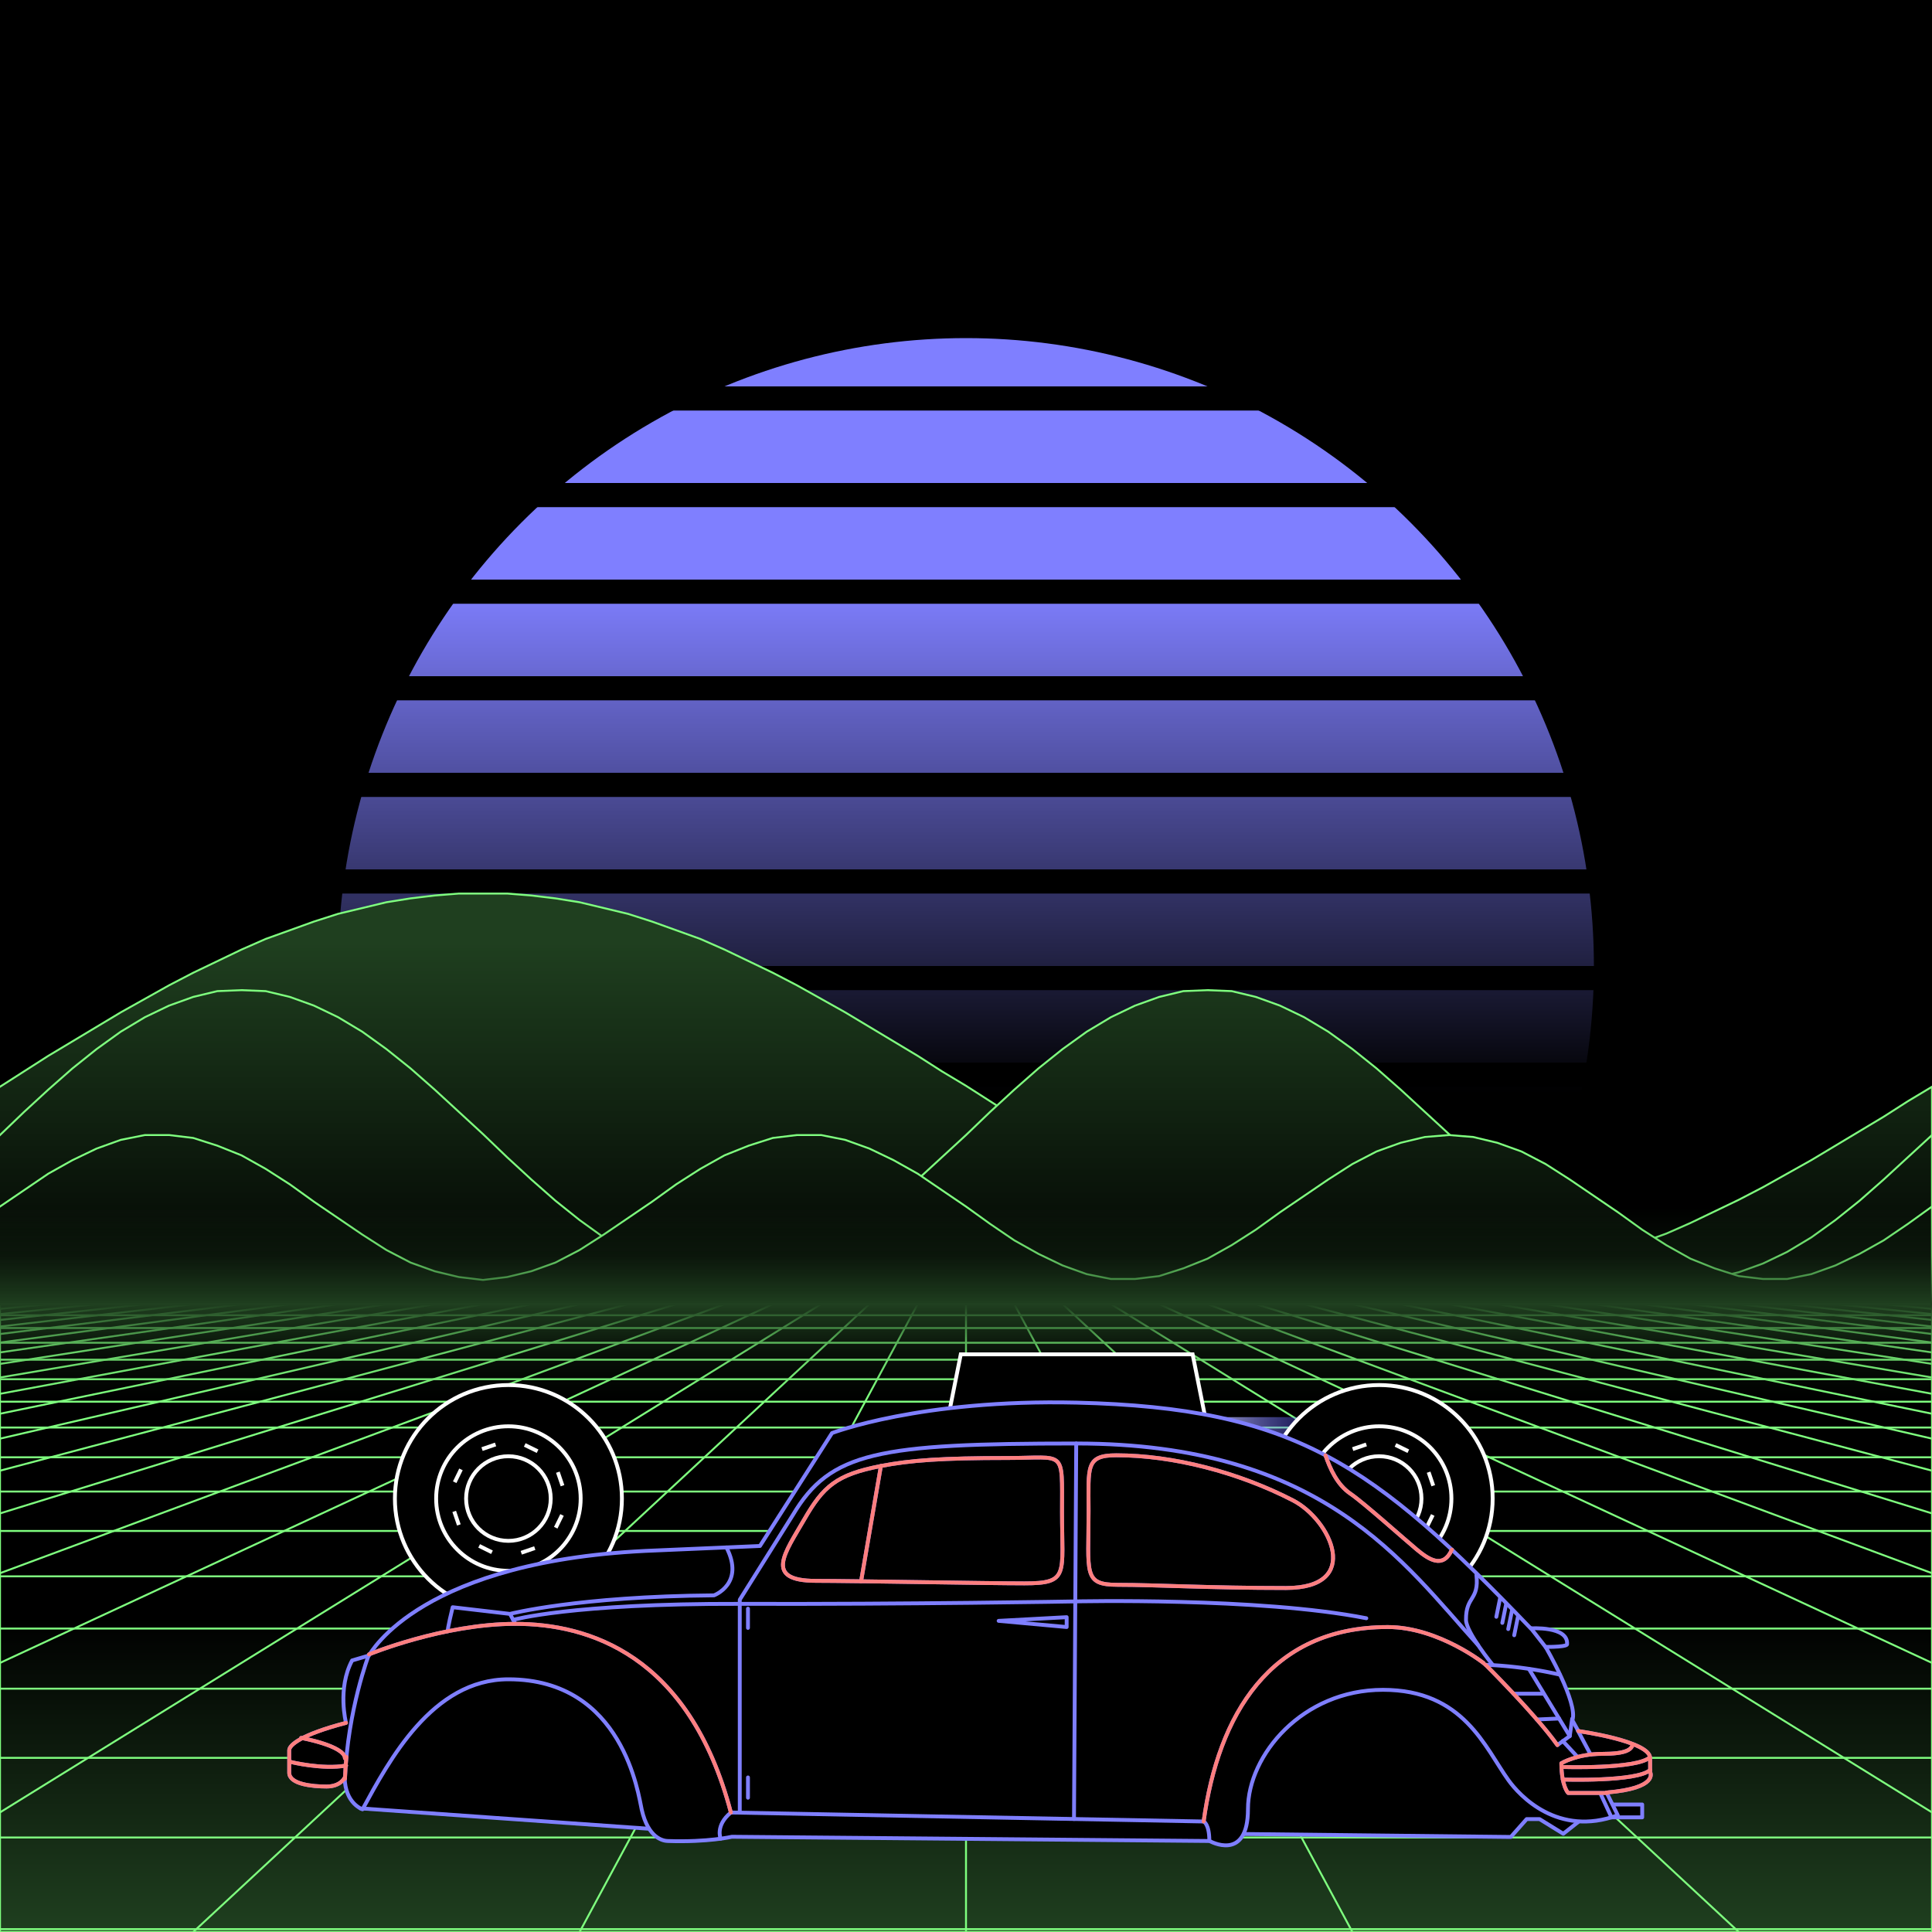 <svg xmlns="http://www.w3.org/2000/svg" viewBox="0 0 2000 2000" width="350" height="350">
    <defs>
        <linearGradient id="moon-grad" x1="0" x2="0" y1="0" y2="1">
            <stop offset="20%" stop-color="#7f7fff" stop-opacity="1"/>
            <stop offset="60%" stop-color="#7f7fff" stop-opacity="0"/>
        </linearGradient>

        <linearGradient id="star-grad" x1="0" y1="0" x2="1" y2="0">
            <stop offset="0%" stop-color="#ffffff" stop-opacity="0"/>
            <stop offset="80%" stop-color="#ffffff" stop-opacity=".5"/>
            <stop offset="100%" stop-color="#ffffff" stop-opacity="1"/>
        </linearGradient>

        <linearGradient id="bg-grad" x1="0" x2="0" y1="0" y2="1">
            <stop offset="25%" stop-color="#1f3f1f" stop-opacity="1"/>
            <stop offset="100%" stop-color="#000000" stop-opacity="1"/>
        </linearGradient>

        <linearGradient id="fog-grad" x1="0" x2="0" y1="0" y2="1">
            <stop offset="0%" stop-color="#1f3f1f" stop-opacity="0"/>
            <stop offset="25%" stop-color="#1f3f1f" stop-opacity=".25"/>
            <stop offset="50%" stop-color="#1f3f1f" stop-opacity="1"/>
            <stop offset="75%" stop-color="#1f3f1f" stop-opacity=".25"/>
            <stop offset="100%" stop-color="#1f3f1f" stop-opacity="0"/>
        </linearGradient>

        <linearGradient id="undergrid-grad" x1="0" x2="0" y1="0" y2="1">
            <stop offset="50%" stop-color="#000000" stop-opacity="1"/>
            <stop offset="100%" stop-color="#1f3f1f" stop-opacity="1"/>
        </linearGradient>

        <linearGradient id="flame-grad" x1="0" x2="1" y1="0" y2="0">
            <stop offset="0%" stop-color="#ffffff" stop-opacity="1"/>
            <stop offset="100%" stop-color="#0000ff" stop-opacity="0"/>
        </linearGradient>

        <linearGradient id="thrust-grad" x1="0" x2="0" y1="0" y2="1">
            <stop offset="0%" stop-color="#ffffff" stop-opacity="1"/>
            <stop offset="25%" stop-color="#ffffff" stop-opacity=".5"/>
            <stop offset="100%" stop-color="#ffffff" stop-opacity="0"/>
        </linearGradient>


        <style>
            #vmount                         {fill:url(#bg-grad); stroke:#7fff7f; stroke-width:2px;}
            #sky, #moonstripes              {fill:#000000}
            .background                     {fill:url(#bg-grad); stroke:#7fff7f; stroke-width:2px;}
            #mooncircle                     {fill:url(#moon-grad);}
            #grid                           {stroke-width:2px; fill:none; stroke:#7fff7f;}
            #star                           {stroke-width:10px; fill:none; stroke:url(#star-grad); stroke-linecap:round;}
            #undergrid                      {fill:url(#undergrid-grad);}
            #fog                            {fill:url(#fog-grad);}
            #pink,#aqua                     {fill:none;  stroke-linecap:round; stroke-linejoin:round; stroke-width:4px;}
            #gleam                          {fill:none;  stroke-linecap:round; stroke-linejoin:round; stroke-width:25px; stroke:white;}
            #pink,#outline,#under           {stroke:#7f7fff;}
            #aqua, #gun, #frontgun          {stroke:#ff7f7f;}                    
            #outline,#under,#gun,#frontgun  {fill:#000000; stroke-linecap:round; stroke-linejoin:round; stroke-width:4px;}
            .wheel                          {fill:#000000; stroke:#ffffff; stroke-width:4px;}
            #laser                          {stroke-width:15px; stroke:#ff7f7f;}
            

            #gun, #frontgun                 {stroke:#ffffff;}

            #flame        				    {fill:url(#flame-grad); stroke:none; }
            #rocket                         {stroke:#ffffff; stroke-width:4px; fill:#000000;}
            .stripe                         {stroke:#7f0000;}
			#housing 					    {stroke:#ffffff;stroke-width:4px; fill:#000000}

            .jet                            {stroke:#ff7f7f; stroke-width:4; fill:#000000}
            .thrust                         {fill:url(#thrust-grad);}

        </style>

    </defs>

    <g id="sky"><rect width="2000" height="2000"/></g>

    <g id="moon">
        <circle id="mooncircle" cx="1000" cy="1000" r="650"/>
        <g id="moonstripes">
            <animateTransform attributeName="transform" type="translate" from="0 50" to="0 150" dur="2s" repeatCount="indefinite"/>
            <rect x="0" y="0"     width="2000" height="25"/><rect x="0" y="100"   width="2000" height="25"/><rect x="0" y="200"   width="2000" height="25"/><rect x="0" y="300"   width="2000" height="25"/><rect x="0" y="400"   width="2000" height="25"/><rect x="0" y="500"   width="2000" height="25"/><rect x="0" y="600"   width="2000" height="25"/><rect x="0" y="700"   width="2000" height="25"/><rect x="0" y="800"   width="2000" height="25"/><rect x="0" y="900"   width="2000" height="25"/><rect x="0" y="1000"  width="2000" height="25"/><rect x="0" y="1100"  width="2000" height="25"/><rect x="0" y="1200"  width="2000" height="25"/>
        </g>
    </g>

    <g class="background" transform="translate(-2000 850)"><polygon points="0 0 0 275 25 259 50 243 75 228 100 213 125 198 150 184 175 170 200 157 225 145 250 133 275 122 300 113 325 104 350 96 375 90 400 84 425 80 450 77 475 75 500 75 525 75 550 77 575 80 600 84 625 90 650 96 675 104 700 113 725 122 750 133 775 145 800 157 825 170 850 184 875 198 900 213 925 228 950 243 975 259 1000 275 1025 290 1050 306 1075 321 1100 336 1125 351 1150 365 1175 379 1200 392 1225 404 1250 416 1275 427 1300 436 1325 445 1350 453 1375 459 1400 465 1425 469 1450 472 1475 474 1500 475 1525 474 1550 472 1575 469 1600 465 1625 459 1650 453 1675 445 1700 436 1725 427 1750 416 1775 404 1800 392 1825 379 1850 365 1875 351 1900 336 1925 321 1950 306 1975 290 2000 275 2025 259 2050 243 2075 228 2100 213 2125 198 2150 184 2175 170 2200 157 2225 145 2250 133 2275 122 2300 113 2325 104 2350 96 2375 90 2400 84 2425 80 2450 77 2475 75 2500 75 2525 75 2550 77 2575 80 2600 84 2625 90 2650 96 2675 104 2700 113 2725 122 2750 133 2775 145 2800 157 2825 170 2850 184 2875 198 2900 213 2925 228 2950 243 2975 259 3000 274 3025 290 3050 306 3075 321 3100 336 3125 351 3150 365 3175 379 3200 392 3225 404 3250 416 3275 427 3300 436 3325 445 3350 453 3375 459 3400 465 3425 469 3450 472 3475 474 3500 475 3525 474 3550 472 3575 469 3600 465 3625 459 3650 453 3675 445 3700 436 3725 427 3750 416 3775 404 3800 392 3825 379 3850 365 3875 351 3900 336 3925 321 3950 306 3975 290 4000 275 4000 500 0 500"/><animateTransform from="-2000 850" to="0 850" dur="15s" attributeName="transform" attributeType="XML" type="translate" repeatCount="indefinite"/></g><g class="background" transform="translate(-2000 850)"><polygon points="0 0 0 325 25 301 50 278 75 256 100 236 125 218 150 203 175 191 200 182 225 176 250 175 275 176 300 182 325 191 350 203 375 218 400 236 425 256 450 278 475 301 500 325 525 348 550 371 575 393 600 413 625 431 650 446 675 458 700 467 725 473 750 475 775 473 800 467 825 458 850 446 875 431 900 413 925 393 950 371 975 348 1000 325 1025 301 1050 278 1075 256 1100 236 1125 218 1150 203 1175 191 1200 182 1225 176 1250 175 1275 176 1300 182 1325 191 1350 203 1375 218 1400 236 1425 256 1450 278 1475 301 1500 324 1525 348 1550 371 1575 393 1600 413 1625 431 1650 446 1675 458 1700 467 1725 473 1750 475 1775 473 1800 467 1825 458 1850 446 1875 431 1900 413 1925 393 1950 371 1975 348 2000 325 2025 301 2050 278 2075 256 2100 236 2125 218 2150 203 2175 191 2200 182 2225 176 2250 175 2275 176 2300 182 2325 191 2350 203 2375 218 2400 236 2425 256 2450 278 2475 301 2500 324 2525 348 2550 371 2575 393 2600 413 2625 431 2650 446 2675 458 2700 467 2725 473 2750 475 2775 473 2800 467 2825 458 2850 446 2875 431 2900 413 2925 393 2950 371 2975 348 3000 325 3025 301 3050 278 3075 256 3100 236 3125 218 3150 203 3175 191 3200 182 3225 176 3250 175 3275 176 3300 182 3325 191 3350 203 3375 218 3400 236 3425 256 3450 278 3475 301 3500 324 3525 348 3550 371 3575 393 3600 413 3625 431 3650 446 3675 458 3700 467 3725 473 3750 475 3775 473 3800 467 3825 458 3850 446 3875 431 3900 413 3925 393 3950 371 3975 348 4000 325 4000 500 0 500"/><animateTransform from="-2000 850" to="0 850" dur="10s" attributeName="transform" attributeType="XML" type="translate" repeatCount="indefinite"/></g><g class="background" transform="translate(-2000 850)"><polygon points="0 0 0 400 25 382 50 365 75 351 100 339 125 330 150 325 175 325 200 328 225 336 250 346 275 360 300 376 325 394 350 411 375 428 400 444 425 457 450 466 475 472 500 475 525 472 550 466 575 457 600 444 625 428 650 411 675 394 700 376 725 360 750 346 775 336 800 328 825 325 850 325 875 330 900 339 925 351 950 365 975 382 1000 400 1025 417 1050 434 1075 448 1100 460 1125 469 1150 474 1175 474 1200 471 1225 463 1250 453 1275 439 1300 423 1325 405 1350 388 1375 371 1400 355 1425 342 1450 333 1475 327 1500 325 1525 327 1550 333 1575 342 1600 355 1625 371 1650 388 1675 405 1700 423 1725 439 1750 453 1775 463 1800 471 1825 474 1850 474 1875 469 1900 460 1925 448 1950 434 1975 417 2000 399 2025 382 2050 365 2075 351 2100 339 2125 330 2150 325 2175 325 2200 328 2225 336 2250 346 2275 360 2300 376 2325 394 2350 411 2375 428 2400 444 2425 457 2450 466 2475 472 2500 475 2525 472 2550 466 2575 457 2600 444 2625 428 2650 411 2675 394 2700 376 2725 360 2750 346 2775 336 2800 328 2825 325 2850 325 2875 330 2900 339 2925 351 2950 365 2975 382 3000 399 3025 417 3050 434 3075 448 3100 460 3125 469 3150 474 3175 474 3200 471 3225 463 3250 453 3275 439 3300 423 3325 405 3350 388 3375 371 3400 355 3425 342 3450 333 3475 327 3500 325 3525 327 3550 333 3575 342 3600 355 3625 371 3650 388 3675 405 3700 423 3725 439 3750 453 3775 463 3800 471 3825 474 3850 474 3875 469 3900 460 3925 448 3950 434 3975 417 4000 399 4000 500 0 500"/><animateTransform from="-2000 850" to="0 850" dur="5s" attributeName="transform" attributeType="XML" type="translate" repeatCount="indefinite"/></g>

    <g>
        <rect><animate id="fake" begin="4.9;swipe.end" dur=".1s" attributeName="visibility" from="hide" to="hide"/></rect>
        <path id="star" d="M-2425,799.8c616.2-355.8,1278-560.9,1942.8-627"/>
        <animateTransform id="swipe" attributeName="transform" type="rotate" from="0 0 5000" to="360 0 5000" dur="5s" begin="fake.end"/>
    </g>

    <g id="grid">
        <rect id="undergrid" x="0" y="1350" width="2000" height="650"/>
        <g id="hor">
            <line x1="0" y1="1350" x2="2000" y2="1350"></line><line x1="0" y1="1361.51" x2="2000" y2="1361.51"></line><line x1="0" y1="1374.758" x2="2000" y2="1374.758"></line><line x1="0" y1="1390.006" x2="2000" y2="1390.006"></line><line x1="0" y1="1407.557" x2="2000" y2="1407.557"></line><line x1="0" y1="1427.759" x2="2000" y2="1427.759"></line><line x1="0" y1="1451.01" x2="2000" y2="1451.01"></line><line x1="0" y1="1477.773" x2="2000" y2="1477.773"></line><line x1="0" y1="1508.576" x2="2000" y2="1508.576"></line><line x1="0" y1="1544.031" x2="2000" y2="1544.031"></line><line x1="0" y1="1584.84" x2="2000" y2="1584.84"></line><line x1="0" y1="1631.811" x2="2000" y2="1631.811"></line><line x1="0" y1="1685.874" x2="2000" y2="1685.874"></line><line x1="0" y1="1748.102" x2="2000" y2="1748.102"></line><line x1="0" y1="1819.725" x2="2000" y2="1819.725"></line><line x1="0" y1="1902.163" x2="2000" y2="1902.163"></line><line x1="0" y1="1997.05" x2="2000" y2="1997.05"></line>
        </g>
        <g id="ver">
            <line x1="0" y1="1350" x2="-7000.0" y2="2000"><animate attributeName="x1" values="0;50" dur="100ms" repeatCount="indefinite"/><animate attributeName="x2" values="-7000.0;-6600.0" dur="100ms" repeatCount="indefinite"/></line><line x1="50" y1="1350" x2="-6600.0" y2="2000"><animate attributeName="x1" values="50;100" dur="100ms" repeatCount="indefinite"/><animate attributeName="x2" values="-6600.0;-6200.0" dur="100ms" repeatCount="indefinite"/></line><line x1="100" y1="1350" x2="-6200.0" y2="2000"><animate attributeName="x1" values="100;150" dur="100ms" repeatCount="indefinite"/><animate attributeName="x2" values="-6200.0;-5800.0" dur="100ms" repeatCount="indefinite"/></line><line x1="150" y1="1350" x2="-5800.0" y2="2000"><animate attributeName="x1" values="150;200" dur="100ms" repeatCount="indefinite"/><animate attributeName="x2" values="-5800.0;-5400.0" dur="100ms" repeatCount="indefinite"/></line><line x1="200" y1="1350" x2="-5400.0" y2="2000"><animate attributeName="x1" values="200;250" dur="100ms" repeatCount="indefinite"/><animate attributeName="x2" values="-5400.0;-5000.0" dur="100ms" repeatCount="indefinite"/></line><line x1="250" y1="1350" x2="-5000.0" y2="2000"><animate attributeName="x1" values="250;300" dur="100ms" repeatCount="indefinite"/><animate attributeName="x2" values="-5000.0;-4600.0" dur="100ms" repeatCount="indefinite"/></line><line x1="300" y1="1350" x2="-4600.0" y2="2000"><animate attributeName="x1" values="300;350" dur="100ms" repeatCount="indefinite"/><animate attributeName="x2" values="-4600.0;-4200.0" dur="100ms" repeatCount="indefinite"/></line><line x1="350" y1="1350" x2="-4200.0" y2="2000"><animate attributeName="x1" values="350;400" dur="100ms" repeatCount="indefinite"/><animate attributeName="x2" values="-4200.0;-3800.0" dur="100ms" repeatCount="indefinite"/></line><line x1="400" y1="1350" x2="-3800.0" y2="2000"><animate attributeName="x1" values="400;450" dur="100ms" repeatCount="indefinite"/><animate attributeName="x2" values="-3800.0;-3400.0" dur="100ms" repeatCount="indefinite"/></line><line x1="450" y1="1350" x2="-3400.0" y2="2000"><animate attributeName="x1" values="450;500" dur="100ms" repeatCount="indefinite"/><animate attributeName="x2" values="-3400.0;-3000.0" dur="100ms" repeatCount="indefinite"/></line><line x1="500" y1="1350" x2="-3000.0" y2="2000"><animate attributeName="x1" values="500;550" dur="100ms" repeatCount="indefinite"/><animate attributeName="x2" values="-3000.0;-2600.0" dur="100ms" repeatCount="indefinite"/></line><line x1="550" y1="1350" x2="-2600.0" y2="2000"><animate attributeName="x1" values="550;600" dur="100ms" repeatCount="indefinite"/><animate attributeName="x2" values="-2600.0;-2200.0" dur="100ms" repeatCount="indefinite"/></line><line x1="600" y1="1350" x2="-2200.0" y2="2000"><animate attributeName="x1" values="600;650" dur="100ms" repeatCount="indefinite"/><animate attributeName="x2" values="-2200.0;-1800.0" dur="100ms" repeatCount="indefinite"/></line><line x1="650" y1="1350" x2="-1800.0" y2="2000"><animate attributeName="x1" values="650;700" dur="100ms" repeatCount="indefinite"/><animate attributeName="x2" values="-1800.0;-1400.0" dur="100ms" repeatCount="indefinite"/></line><line x1="700" y1="1350" x2="-1400.0" y2="2000"><animate attributeName="x1" values="700;750" dur="100ms" repeatCount="indefinite"/><animate attributeName="x2" values="-1400.0;-1000.0" dur="100ms" repeatCount="indefinite"/></line><line x1="750" y1="1350" x2="-1000.0" y2="2000"><animate attributeName="x1" values="750;800" dur="100ms" repeatCount="indefinite"/><animate attributeName="x2" values="-1000.0;-600.0" dur="100ms" repeatCount="indefinite"/></line><line x1="800" y1="1350" x2="-600.0" y2="2000"><animate attributeName="x1" values="800;850" dur="100ms" repeatCount="indefinite"/><animate attributeName="x2" values="-600.0;-200.0" dur="100ms" repeatCount="indefinite"/></line><line x1="850" y1="1350" x2="-200.0" y2="2000"><animate attributeName="x1" values="850;900" dur="100ms" repeatCount="indefinite"/><animate attributeName="x2" values="-200.0;200.0" dur="100ms" repeatCount="indefinite"/></line><line x1="900" y1="1350" x2="200.0" y2="2000"><animate attributeName="x1" values="900;950" dur="100ms" repeatCount="indefinite"/><animate attributeName="x2" values="200.0;600.0" dur="100ms" repeatCount="indefinite"/></line><line x1="950" y1="1350" x2="600.0" y2="2000"><animate attributeName="x1" values="950;1000" dur="100ms" repeatCount="indefinite"/><animate attributeName="x2" values="600.0;1000.0" dur="100ms" repeatCount="indefinite"/></line><line x1="1000" y1="1350" x2="1000.0" y2="2000"><animate attributeName="x1" values="1000;1050" dur="100ms" repeatCount="indefinite"/><animate attributeName="x2" values="1000.0;1400.0" dur="100ms" repeatCount="indefinite"/></line><line x1="1050" y1="1350" x2="1400.0" y2="2000"><animate attributeName="x1" values="1050;1100" dur="100ms" repeatCount="indefinite"/><animate attributeName="x2" values="1400.0;1800.0" dur="100ms" repeatCount="indefinite"/></line><line x1="1100" y1="1350" x2="1800.0" y2="2000"><animate attributeName="x1" values="1100;1150" dur="100ms" repeatCount="indefinite"/><animate attributeName="x2" values="1800.0;2200.0" dur="100ms" repeatCount="indefinite"/></line><line x1="1150" y1="1350" x2="2200.0" y2="2000"><animate attributeName="x1" values="1150;1200" dur="100ms" repeatCount="indefinite"/><animate attributeName="x2" values="2200.0;2600.0" dur="100ms" repeatCount="indefinite"/></line><line x1="1200" y1="1350" x2="2600.0" y2="2000"><animate attributeName="x1" values="1200;1250" dur="100ms" repeatCount="indefinite"/><animate attributeName="x2" values="2600.0;3000.0" dur="100ms" repeatCount="indefinite"/></line><line x1="1250" y1="1350" x2="3000.0" y2="2000"><animate attributeName="x1" values="1250;1300" dur="100ms" repeatCount="indefinite"/><animate attributeName="x2" values="3000.0;3400.0" dur="100ms" repeatCount="indefinite"/></line><line x1="1300" y1="1350" x2="3400.0" y2="2000"><animate attributeName="x1" values="1300;1350" dur="100ms" repeatCount="indefinite"/><animate attributeName="x2" values="3400.0;3800.0" dur="100ms" repeatCount="indefinite"/></line><line x1="1350" y1="1350" x2="3800.0" y2="2000"><animate attributeName="x1" values="1350;1400" dur="100ms" repeatCount="indefinite"/><animate attributeName="x2" values="3800.0;4200.0" dur="100ms" repeatCount="indefinite"/></line><line x1="1400" y1="1350" x2="4200.0" y2="2000"><animate attributeName="x1" values="1400;1450" dur="100ms" repeatCount="indefinite"/><animate attributeName="x2" values="4200.0;4600.0" dur="100ms" repeatCount="indefinite"/></line><line x1="1450" y1="1350" x2="4600.0" y2="2000"><animate attributeName="x1" values="1450;1500" dur="100ms" repeatCount="indefinite"/><animate attributeName="x2" values="4600.0;5000.0" dur="100ms" repeatCount="indefinite"/></line><line x1="1500" y1="1350" x2="5000.0" y2="2000"><animate attributeName="x1" values="1500;1550" dur="100ms" repeatCount="indefinite"/><animate attributeName="x2" values="5000.0;5400.0" dur="100ms" repeatCount="indefinite"/></line><line x1="1550" y1="1350" x2="5400.0" y2="2000"><animate attributeName="x1" values="1550;1600" dur="100ms" repeatCount="indefinite"/><animate attributeName="x2" values="5400.0;5800.0" dur="100ms" repeatCount="indefinite"/></line><line x1="1600" y1="1350" x2="5800.0" y2="2000"><animate attributeName="x1" values="1600;1650" dur="100ms" repeatCount="indefinite"/><animate attributeName="x2" values="5800.0;6200.0" dur="100ms" repeatCount="indefinite"/></line><line x1="1650" y1="1350" x2="6200.0" y2="2000"><animate attributeName="x1" values="1650;1700" dur="100ms" repeatCount="indefinite"/><animate attributeName="x2" values="6200.0;6600.0" dur="100ms" repeatCount="indefinite"/></line><line x1="1700" y1="1350" x2="6600.0" y2="2000"><animate attributeName="x1" values="1700;1750" dur="100ms" repeatCount="indefinite"/><animate attributeName="x2" values="6600.0;7000.0" dur="100ms" repeatCount="indefinite"/></line><line x1="1750" y1="1350" x2="7000.0" y2="2000"><animate attributeName="x1" values="1750;1800" dur="100ms" repeatCount="indefinite"/><animate attributeName="x2" values="7000.0;7400.0" dur="100ms" repeatCount="indefinite"/></line><line x1="1800" y1="1350" x2="7400.0" y2="2000"><animate attributeName="x1" values="1800;1850" dur="100ms" repeatCount="indefinite"/><animate attributeName="x2" values="7400.0;7800.0" dur="100ms" repeatCount="indefinite"/></line><line x1="1850" y1="1350" x2="7800.0" y2="2000"><animate attributeName="x1" values="1850;1900" dur="100ms" repeatCount="indefinite"/><animate attributeName="x2" values="7800.0;8200.0" dur="100ms" repeatCount="indefinite"/></line><line x1="1900" y1="1350" x2="8200.0" y2="2000"><animate attributeName="x1" values="1900;1950" dur="100ms" repeatCount="indefinite"/><animate attributeName="x2" values="8200.0;8600.0" dur="100ms" repeatCount="indefinite"/></line><line x1="1950" y1="1350" x2="8600.0" y2="2000"><animate attributeName="x1" values="1950;2000" dur="100ms" repeatCount="indefinite"/><animate attributeName="x2" values="8600.0;9000.0" dur="100ms" repeatCount="indefinite"/></line><line x1="2000" y1="1350" x2="9000.0" y2="2000"><animate attributeName="x1" values="2000;2050" dur="100ms" repeatCount="indefinite"/><animate attributeName="x2" values="9000.0;9400.0" dur="100ms" repeatCount="indefinite"/></line>
        </g>
    </g>

    <rect id="fog" x="0" y="1250" width="2000" height="200"/>
    <g id="car">
        
        <g id="under-and-gleam">
            <animateTransform attributeName="transform" type="translate" keyTimes="0;.5;1" values="0,-330;0,-340;0,-330" dur="1.5s" repeatCount="indefinite"/>
            <g id="rocket" transform="translate(1014.6 1452.0)"><animateTransform id="rocketmove" begin="0" dur="2.5s" keyTimes="0;.4;.6;.8;1" values="1014.6 1452.0;1014.6 1452.0;1014.6 1352.0;1014.6 1352.0;-1000 1352.0" attributeName="transform" type="translate"  repeatCount="indefinite"/><rect id="flame" x="200" y="15" width="200" height="20"><animate begin="0" dur="2.5s" attributeName="opacity" keyTimes="0;.4;.7;.8;1" values="0;0;0;1;1" repeatCount="indefinite"/><animate begin="0" dur="2.5s" attributeName="width" keyTimes="0;.4;.7;.8;1" values="200;200;200;500;1500" repeatCount="indefinite"/></rect><g id="projectile"><path id="rocketoutline" d="M61.3,12.5h67.9L145.2,0h36.9l7.2,3.2.7,9.3A17.5,17.5,0,0,1,200,16V34a16,16,0,0,1-10,3.5l-.7,9.3L182.1,50H145.2l-16-12.5H61.3v6.3H44.8L40,37.5A73.1,73.1,0,0,1,0,25,70.7,70.7,0,0,1,40,12.5l4.8-6.3H61.3Z"/><path d="M40,12.5H61.3"/><path d="M61.3,37.5H40"/><path d="M190,37.5H129.2"/><path d="M190,12.5H129.2"/><line x1="67.5" y1="12.5" x2="67.5" y2="38"/><line x1="17.2" y1="17.1" x2="17.2" y2="33.7"/><line x1="8.2" y1="21" x2="8.2" y2="29.9"/><line x1="138.9" y1="12.5" x2="138.9" y2="38"/><line x1="195.6" y1="12.5" x2="195.6" y2="38"/><rect class="stripe" x="48" y="12.5" width="10" height="25"/><rect class="stripe" x="172" y="12.5" width="10" height="25"/></g></g><path transform="translate(974.6 1402.0)" id="housing" d="M 0 100 L 20 0 L 260 0 L 280 100 z"/>
            
            <polygon id="under" points="1653.2 1868 1700 1868 1700 1881.3 1639.8 1881.3 1618.3 1898.3 1593.7 1883.1 1580.4 1883.1 1564 1901.6 1265.7 1898.3 1020.8 1774.6 692.8 1894.6 373 1872 433.5 1710 679.5 1700.8 1471.4 1711.1 1653.2 1868"></polygon>
            <mask id="gleam-mask"><g><animateTransform attributeName="transform" type="translate" from="0 0" to="2000 0" dur="500ms" begin="fake.end+50ms"/><rect x="-150" y="0" width="250" height="2000" fill="white"/></g></mask>            
            <g mask="url(#gleam-mask)"><path d="M1708.2,1820c0-17.7-74.3-28-74.3-28l-6.2-11.2c6.3-17.5-27.7-75.9-27.7-75.9,23.4,0,22.2-2.7,22.2-2.7,1.6-19.2-37.6-16.5-37.6-16.5-162.7-169.6-243.7-228.3-470-233.7-161.8-3.8-253.3,31.5-253.3,31.5l-74.6,116.9L679.5,1605c-243.7,9-295.7,106-297.6,108.8l-17.4,5.1c-15.5,29.1-6.3,64.6-6.3,64.6-47.3,12.3-58.8,23.2-58.8,28.3" id="gleam"></path></g>                
        </g>
        <g id="wheels" transform="translate(0,-330)">
            <g id="front-wheel" class="wheel"><animateTransform attributeName="transform" attributeType="XML" type="rotate" from="360 526.3 1881.3" to="0 526.3 1881.3" dur=".5s" repeatCount="indefinite"/><g id="front"><circle cx="526.3" cy="1881.3" r="117.5"></circle><circle cx="526.3" cy="1881.3" r="74.8"></circle><circle cx="526.3" cy="1881.3" r="43.8"></circle><line x1="499" x2="513" y1="1830.1" y2="1825.3"></line><line x1="470.7" x2="477.2" y1="1864.4" y2="1851.1"></line><line x1="475" x2="470.2" y1="1908.6" y2="1894.6"></line><line x1="509.3" x2="496" y1="1936.9" y2="1930.3"></line><line x1="553.6" x2="539.6" y1="1932.6" y2="1937.4"></line><line x1="581.8" x2="575.3" y1="1898.3" y2="1911.5"></line><line x1="577.5" x2="582.3" y1="1854" y2="1868"></line><line x1="543.2" x2="556.5" y1="1825.8" y2="1832.3"></line></g></g>
            <g id="middle-wheel" class="wheel"><animateTransform attributeName="transform" attributeType="XML" type="rotate" from="360  " to="0  " dur=".5s" repeatCount="indefinite"/></g>
            <g id="rear-wheel" class="wheel"><animateTransform attributeName="transform" attributeType="XML" type="rotate" from="360 1427.7 1881.3" to="0 1427.7 1881.3" dur=".5s" repeatCount="indefinite"/><g id="rear"><circle cx="1427.7" cy="1881.3" r="117.5"></circle><circle cx="1427.7" cy="1881.3" r="74.8"></circle><circle cx="1427.7" cy="1881.3" r="43.8"></circle><line x1="1400.3" x2="1414.4" y1="1830.1" y2="1825.3"></line><line x1="1372.1" x2="1378.6" y1="1864.4" y2="1851.1"></line><line x1="1376.4" x2="1371.6" y1="1908.6" y2="1894.6"></line><line x1="1410.7" x2="1397.4" y1="1936.9" y2="1930.3"></line><line x1="1455" x2="1441" y1="1932.6" y2="1937.4"></line><line x1="1483.2" x2="1476.7" y1="1898.3" y2="1911.5"></line><line x1="1478.9" x2="1483.7" y1="1854" y2="1868"></line><line x1="1444.6" x2="1457.9" y1="1825.8" y2="1832.3"></line></g></g>
        </g>

        

        <g id="body">
            <animateTransform attributeName="transform" type="translate" keyTimes="0;.5;1" values="0,-330;0,-340;0,-330" dur="1.5s" repeatCount="indefinite"/>
            <path d="M1674.7,1879.1l-11.6-23.5c54.8-4.5,45.1-21.2,45.1-21.2V1820c0-17.7-74.3-28-74.3-28l-6.2-11.2c6.3-17.5-27.7-75.9-27.7-75.9,23.4,0,22.2-2.7,22.2-2.7,1.6-19.2-37.6-16.5-37.6-16.5-162.7-169.6-243.7-228.3-470-233.7-161.8-3.8-253.3,31.5-253.3,31.5l-74.6,116.9L679.5,1605c-243.7,9-295.7,106-297.6,108.8l-17.4,5.1c-15.5,29.1-6.3,64.6-6.3,64.6-47.3,12.3-58.8,23.2-58.8,28.3v23.3c0,11.9,23.8,14.3,38.6,14.3s18.8-9.2,18.8-9.2c.5,27,18.5,32.8,18.5,32.8,27.4-50.3,72.2-134.6,151-134.6,119.2,0,134.7,120.6,138,134.9,6.8,30.1,22.6,32.4,27,32.5,42.2,1.4,66.3-4.4,66.3-4.4l494.6,4.4s39.7,22.5,39.7-33.1,56.2-123.4,139.7-123.4,105.6,59.7,130,93.6C1572.9,1858.7,1612.8,1902,1674.7,1879.1Z" id="outline"></path>
            <g id="pink"><path d="M1663.9,1856.1h-40.5s-6.9-6.5-7.1-30.8c0,0,16.1-9.7,42-9.7s30-4.7,31.8-9.1"></path><line x1="1633.1" x2="1646.6" y1="1791" y2="1816.3"></line><line x1="1668.2" x2="1657.3" y1="1881.3" y2="1857.8"></line><path d="M1627.5,1779.2l-2.5,18-12.8,9.3c-22.3-31.4-74.3-83.1-74.3-83.1a418.9,418.9,0,0,1,76.8,10.2"></path><line x1="1584.7" x2="1600.3" y1="1685.5" y2="1705.4"></line><line x1="1617.8" x2="1633.1" y1="1802.3" y2="1818.8"></line><line x1="1582.7" x2="1625" y1="1727.6" y2="1797.2"></line><line x1="1566.8" x2="1597.2" y1="1753.3" y2="1753.3"></line><line x1="1590.9" x2="1613.9" y1="1780" y2="1779"></line><path d="M1528.4,1630.4c2.9,26.9-11,21.2-10.8,46.5.1,12.8,27.6,46.5,27.6,46.5"></path><line x1="1553" x2="1549" y1="1653.9" y2="1673.7"></line><line x1="1559.2" x2="1555.2" y1="1660.3" y2="1680"></line><line x1="1565.3" x2="1561.3" y1="1666.7" y2="1686.4"></line><line x1="1571.5" x2="1567.5" y1="1673" y2="1692.8"></line><path d="M1530.1,1703c-76.5-84.2-159.8-208.7-416-208.7l-2.3,388.7"></path><path d="M1114.1,1494.3c-205.7,0-254.6,8.9-293.2,73.8L765.8,1656v220.3"></path><path d="M357.1,1841.4c2.8-71.9,24.9-128.8,24.9-128.8s76.6-31.6,151.5-31.6,179.9,31.2,223.1,195.3l489.4,9.3s5.9,2.4,5.9,20"></path><path d="M311.7,1799.1s45,8.1,45.4,21.1"></path><path d="M301.1,1824s32.7,8.1,57.2,3.7"></path><path d="M463.7,1688.6c-1.3.3,4.9-24.8,4.9-24.8l59.3,6.9,5.6,10.3-5.6-10.3s70.1-18.1,211.2-19.2c0,0,32.3-12,12.9-49.6"></path><path d="M531.2,1676.9s59.3-17.1,234.6-16.6,346-2.5,346-2.5,192.1-4.5,302.6,17.4"></path><path d="M746,1903.4s-5.9-13.5,10.6-27.1"></path><line x1="774.3" x2="774.3" y1="1840" y2="1861"></line><line x1="774.3" x2="774.3" y1="1665.3" y2="1685.2"></line><polygon points="1033.8 1677.9 1104.2 1674.1 1104.2 1684.3 1033.8 1677.9"></polygon><path d="M1246,1885.6c15.1-109.8,68.3-201.3,190.6-201.3,52.8,0,101.5,38.7,101.3,39.1"></path><path d="M1617.8,1842.2s76.7,2.5,90.4-9.9"></path><path d="M1617.6,1829.2s76.6,2.4,90.3-10"></path><path d="M1372.1,1506.5c4.8,13.9,12,30.3,25.9,39.8s56.7,47.9,68.8,57.9,27,20.3,36.2,0"></path><path d="M1126.9,1564c0,64.8-6,76.6,30.2,76.6,39.2,0,94.5,3.3,174.2,3.3s46.4-70.4,7.2-90.7c-57-29.4-124.5-46.7-182.9-46.7C1123.5,1506.5,1126.9,1518.6,1126.9,1564Z"></path><path d="M1099.4,1565.3c0-65.8,4.2-56-56-56-68.7,0-101,2.4-131.5,8.3-46.2,8.9-59.7,21.2-79.4,55.4s-42.6,63.5,12.3,63.5c37.1,0,179.6,2.6,215.7,2.6C1107,1639.1,1099.4,1630.2,1099.4,1565.3Z"></path><line x1="911.9" x2="891.4" y1="1517.6" y2="1636.9"></line></g>
            <g id="aqua"><path d="M1663.1,1855.6c54.8-4.5,45.1-21.2,45.1-21.2V1820c0-17.7-74.3-28-74.3-28" id="outline-2"></path><path d="M358.2,1783.5c-47.3,12.3-58.8,23.2-58.8,28.3v23.3c0,11.9,23.8,14.3,38.6,14.3s18.8-9.2,18.8-9.2" id="outline-3"></path><path d="M1663.9,1856.1h-40.5s-6.9-6.5-7.1-30.8c0,0,16.1-9.7,42-9.7s30-4.7,31.8-9.1"></path><path d="M1612.2,1806.5c-22.3-31.4-74.3-83.1-74.3-83.1"></path><path d="M382,1712.6s76.6-31.6,151.5-31.6,179.9,31.2,223.1,195.3"></path><path d="M357.1,1841.4c.3-7.7.8-15.3,1.5-22.6"></path><path d="M311.7,1799.1s45,8.1,45.4,21.1"></path><path d="M301.1,1824s32.7,8.1,57.2,3.7"></path><path d="M1246,1885.6c15.1-109.8,68.3-201.3,190.6-201.3,52.8,0,101.5,38.7,101.3,39.1"></path><path d="M1617.8,1842.2s76.7,2.5,90.4-9.9"></path><path d="M1617.6,1829.2s76.6,2.4,90.3-10"></path><path d="M1372.1,1506.5c4.8,13.9,12,30.3,25.9,39.8s56.7,47.9,68.8,57.9,27,20.3,36.2,0"></path><path d="M1126.9,1564c0,64.8-6,76.6,30.2,76.6,39.2,0,94.5,3.3,174.2,3.3s46.4-70.4,7.2-90.7c-57-29.4-124.5-46.7-182.9-46.7C1123.5,1506.5,1126.9,1518.6,1126.9,1564Z"></path><path d="M1099.4,1565.3c0-65.8,4.2-56-56-56-68.7,0-101,2.4-131.5,8.3-46.2,8.9-59.7,21.2-79.4,55.4s-42.6,63.5,12.3,63.5c37.1,0,179.6,2.6,215.7,2.6C1107,1639.1,1099.4,1630.2,1099.4,1565.3Z"></path><line x1="911.9" x2="891.4" y1="1517.6" y2="1636.9"></line></g>
        </g>
    </g>
</svg>
